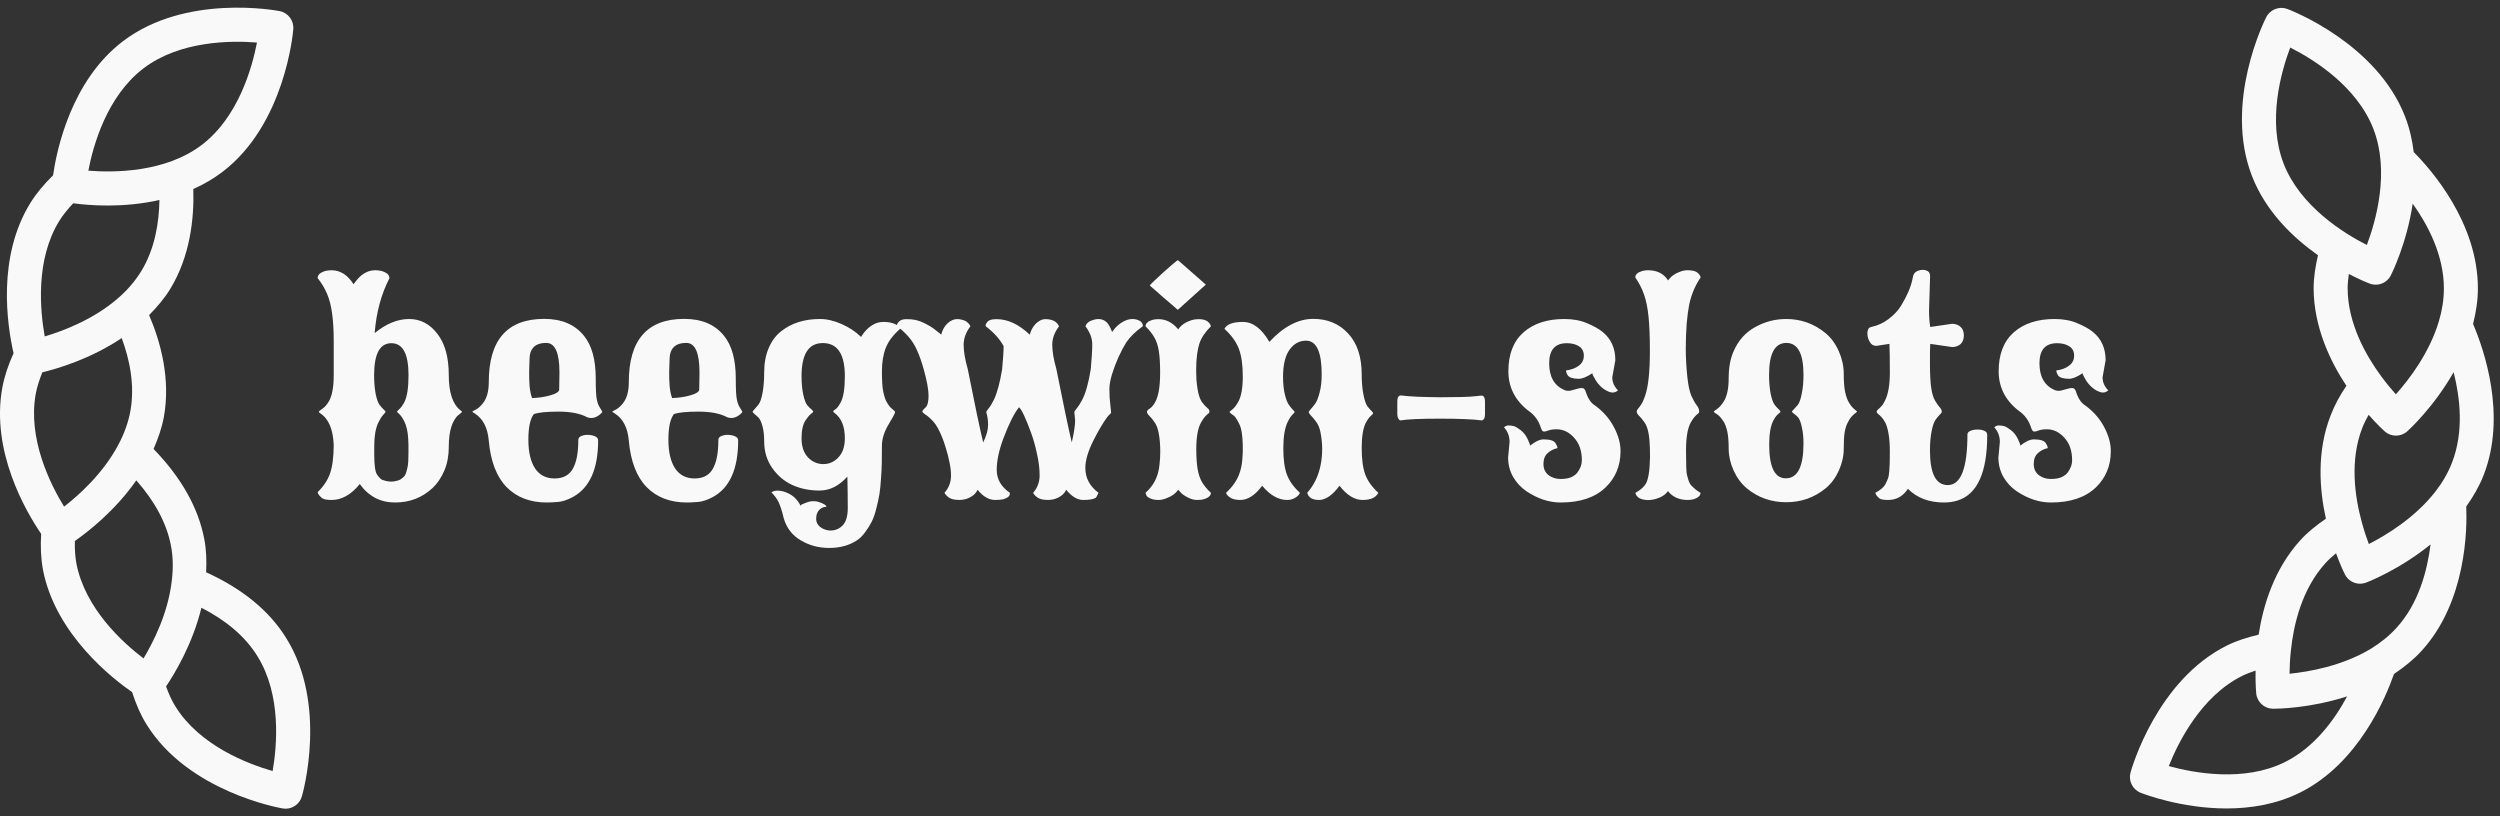 <svg width="147" height="48" viewBox="0 0 147 48" fill="none" xmlns="http://www.w3.org/2000/svg">
<rect x="0" y="0" width="147" height="48" fill="#333333" stroke="none"/>
<path d="M2.421 31.392C2.376 32.104 2.399 32.815 2.528 33.512C3.267 37.315 6.648 39.926 7.768 40.696C7.99 41.391 8.269 42.045 8.631 42.62C11.081 46.546 16.396 47.497 16.621 47.537C16.678 47.547 16.735 47.551 16.791 47.551C17.229 47.551 17.625 47.262 17.75 46.829C17.813 46.609 19.277 41.413 16.819 37.503C15.828 35.906 14.245 34.615 12.121 33.65C12.152 32.973 12.133 32.311 12.011 31.693C11.659 29.85 10.652 28.072 9.029 26.399C9.297 25.784 9.517 25.161 9.633 24.53C10.042 22.288 9.45 20.119 8.767 18.527C9.23 18.059 9.657 17.56 10.002 17.003C11.183 15.073 11.421 12.847 11.367 11.114C11.957 10.851 12.533 10.523 13.074 10.112C16.755 7.315 17.228 1.941 17.246 1.714C17.287 1.206 16.939 0.748 16.439 0.652C16.215 0.609 10.91 -0.374 7.231 2.423C4.162 4.755 3.325 8.869 3.121 10.307C2.598 10.822 2.135 11.367 1.779 11.946C-0.172 15.108 0.412 19.075 0.797 20.772C0.498 21.428 0.265 22.102 0.137 22.791C-0.548 26.525 1.509 30.053 2.421 31.392ZM2.103 23.154C2.182 22.728 2.323 22.307 2.491 21.891C3.343 21.687 5.31 21.117 7.156 19.879C7.616 21.118 7.944 22.646 7.666 24.172C7.545 24.835 7.307 25.5 6.956 26.154C6.071 27.829 4.649 29.106 3.768 29.79C2.963 28.48 1.618 25.801 2.103 23.154ZM15.124 38.563C16.556 40.842 16.291 43.839 16.031 45.338C14.569 44.918 11.755 43.846 10.326 41.557C10.096 41.193 9.919 40.789 9.764 40.362C10.256 39.634 11.319 37.888 11.843 35.736C13.321 36.494 14.426 37.439 15.124 38.563ZM10.097 34.176C9.879 36.058 9.014 37.76 8.44 38.715C7.219 37.789 5.008 35.788 4.493 33.138C4.412 32.704 4.393 32.258 4.402 31.809C5.121 31.31 6.744 30.065 8.015 28.245C9.113 29.492 9.801 30.774 10.05 32.075C10.177 32.721 10.193 33.424 10.097 34.176ZM8.442 4.016C10.586 2.387 13.595 2.381 15.11 2.501C14.822 3.995 14.008 6.891 11.865 8.52C9.72 10.15 6.709 10.156 5.195 10.035C5.479 8.544 6.288 5.653 8.442 4.016ZM3.482 12.995C3.705 12.634 3.991 12.288 4.306 11.953C4.739 12.012 5.458 12.086 6.342 12.086C7.232 12.086 8.288 12.003 9.375 11.76C9.354 13.087 9.108 14.636 8.3 15.954C7.932 16.548 7.468 17.085 6.916 17.555C5.483 18.794 3.697 19.465 2.63 19.782C2.358 18.269 2.075 15.274 3.482 12.995Z" fill="#F9F9F9"/>
<path d="M23.232 29.547C22.367 29.547 21.675 29.185 21.154 28.461C20.649 29.086 20.097 29.398 19.498 29.398C19.206 29.398 19.016 29.359 18.927 29.281C18.776 29.156 18.693 29.042 18.677 28.938C19.026 28.599 19.268 28.234 19.404 27.844C19.545 27.448 19.617 26.896 19.623 26.188C19.591 25.255 19.328 24.628 18.834 24.305C18.75 24.253 18.73 24.208 18.771 24.172C18.813 24.135 18.886 24.081 18.99 24.008C19.099 23.93 19.209 23.805 19.318 23.633C19.521 23.31 19.623 22.784 19.623 22.055V20.07C19.623 19.424 19.591 18.883 19.529 18.445C19.472 18.003 19.375 17.62 19.24 17.297C19.105 16.969 18.917 16.654 18.677 16.352C18.677 16.164 18.823 16.026 19.115 15.938C19.224 15.906 19.352 15.891 19.498 15.891C20.008 15.891 20.438 16.164 20.787 16.711C20.855 16.622 20.922 16.537 20.99 16.453C21.063 16.365 21.157 16.271 21.271 16.172C21.521 15.984 21.776 15.891 22.037 15.891C22.271 15.891 22.464 15.927 22.615 16C22.766 16.073 22.852 16.151 22.873 16.234L22.904 16.352C22.42 17.279 22.128 18.357 22.029 19.586C22.706 19.034 23.381 18.758 24.052 18.758C24.719 18.758 25.274 19.047 25.716 19.625C26.164 20.198 26.388 21.008 26.388 22.055C26.388 23.086 26.62 23.779 27.084 24.133C27.141 24.174 27.17 24.206 27.17 24.227C27.117 24.279 27.065 24.323 27.013 24.359C26.966 24.396 26.925 24.43 26.888 24.461C26.841 24.508 26.784 24.586 26.716 24.695C26.649 24.805 26.594 24.924 26.552 25.055C26.443 25.367 26.388 25.779 26.388 26.289C26.388 26.799 26.3 27.263 26.123 27.68C25.946 28.091 25.714 28.432 25.427 28.703C24.818 29.266 24.086 29.547 23.232 29.547ZM23.177 28.305C23.355 28.273 23.48 28.234 23.552 28.188C23.631 28.135 23.703 28.076 23.771 28.008C23.818 27.951 23.857 27.87 23.888 27.766C23.92 27.662 23.943 27.57 23.959 27.492C23.98 27.409 23.995 27.287 24.006 27.125C24.032 26.406 24.021 25.862 23.974 25.492C23.927 25.122 23.815 24.805 23.638 24.539C23.576 24.451 23.516 24.38 23.459 24.328C23.386 24.271 23.349 24.232 23.349 24.211C23.344 24.19 23.388 24.138 23.482 24.055C23.581 23.966 23.68 23.828 23.779 23.641C23.94 23.323 24.021 22.794 24.021 22.055C24.021 20.805 23.685 20.18 23.013 20.18C22.336 20.18 21.998 20.805 21.998 22.055C21.998 22.477 22.029 22.849 22.091 23.172C22.159 23.495 22.24 23.713 22.334 23.828C22.412 23.927 22.487 24.01 22.56 24.078C22.633 24.141 22.67 24.185 22.67 24.211C22.67 24.237 22.623 24.299 22.529 24.398C22.44 24.492 22.344 24.646 22.24 24.859C22.084 25.193 22.006 25.646 22.006 26.219V26.734C22.006 27.37 22.063 27.763 22.177 27.914C22.297 28.081 22.393 28.18 22.466 28.211C22.737 28.31 22.974 28.341 23.177 28.305ZM32.154 29.547C31.175 29.547 30.388 29.247 29.795 28.648C29.201 28.044 28.849 27.133 28.74 25.914C28.677 25.159 28.407 24.628 27.927 24.32L27.771 24.219C27.771 24.193 27.839 24.148 27.974 24.086C28.11 24.018 28.25 23.893 28.396 23.711C28.625 23.424 28.74 23.01 28.74 22.469C28.74 19.99 29.826 18.75 31.998 18.75C33.029 18.75 33.81 19.083 34.342 19.75C34.8 20.318 35.029 21.148 35.029 22.242C35.029 22.914 35.052 23.341 35.099 23.523C35.141 23.706 35.196 23.849 35.263 23.953C35.331 24.057 35.383 24.148 35.42 24.227C35.217 24.461 34.995 24.578 34.755 24.578C34.672 24.578 34.594 24.562 34.521 24.531C34.11 24.312 33.55 24.203 32.842 24.203C32.133 24.203 31.649 24.253 31.388 24.352C31.175 24.628 31.068 25.128 31.068 25.852C31.068 26.576 31.198 27.138 31.459 27.539C31.724 27.935 32.107 28.133 32.607 28.133C33.107 28.133 33.464 27.945 33.677 27.57C33.896 27.195 34.005 26.628 34.005 25.867C34.005 25.763 34.063 25.688 34.177 25.641C34.297 25.588 34.433 25.565 34.584 25.57C34.74 25.576 34.875 25.604 34.99 25.656C35.11 25.708 35.17 25.787 35.17 25.891C35.17 27.568 34.677 28.677 33.693 29.219C33.37 29.396 33.071 29.495 32.795 29.516C32.524 29.537 32.31 29.547 32.154 29.547ZM31.287 23.406C31.709 23.391 32.078 23.333 32.396 23.234C32.719 23.141 32.88 23.029 32.88 22.898L32.896 21.898C32.896 20.742 32.638 20.164 32.123 20.164C31.763 20.164 31.503 20.26 31.341 20.453C31.211 20.604 31.143 20.815 31.138 21.086C31.133 21.279 31.125 21.521 31.115 21.812C31.11 22.104 31.117 22.396 31.138 22.688C31.164 22.974 31.214 23.213 31.287 23.406ZM40.388 29.547C39.409 29.547 38.623 29.247 38.029 28.648C37.435 28.044 37.084 27.133 36.974 25.914C36.912 25.159 36.641 24.628 36.162 24.32L36.005 24.219C36.005 24.193 36.073 24.148 36.209 24.086C36.344 24.018 36.485 23.893 36.63 23.711C36.86 23.424 36.974 23.01 36.974 22.469C36.974 19.99 38.06 18.75 40.232 18.75C41.263 18.75 42.045 19.083 42.576 19.75C43.034 20.318 43.263 21.148 43.263 22.242C43.263 22.914 43.287 23.341 43.334 23.523C43.375 23.706 43.43 23.849 43.498 23.953C43.565 24.057 43.617 24.148 43.654 24.227C43.451 24.461 43.23 24.578 42.99 24.578C42.907 24.578 42.828 24.562 42.755 24.531C42.344 24.312 41.784 24.203 41.076 24.203C40.367 24.203 39.883 24.253 39.623 24.352C39.409 24.628 39.302 25.128 39.302 25.852C39.302 26.576 39.433 27.138 39.693 27.539C39.959 27.935 40.342 28.133 40.842 28.133C41.342 28.133 41.698 27.945 41.912 27.57C42.13 27.195 42.24 26.628 42.24 25.867C42.24 25.763 42.297 25.688 42.412 25.641C42.532 25.588 42.667 25.565 42.818 25.57C42.974 25.576 43.11 25.604 43.224 25.656C43.344 25.708 43.404 25.787 43.404 25.891C43.404 27.568 42.912 28.677 41.927 29.219C41.605 29.396 41.305 29.495 41.029 29.516C40.758 29.537 40.545 29.547 40.388 29.547ZM39.521 23.406C39.943 23.391 40.313 23.333 40.63 23.234C40.953 23.141 41.115 23.029 41.115 22.898L41.13 21.898C41.13 20.742 40.873 20.164 40.357 20.164C39.998 20.164 39.737 20.26 39.576 20.453C39.446 20.604 39.378 20.815 39.373 21.086C39.367 21.279 39.36 21.521 39.349 21.812C39.344 22.104 39.352 22.396 39.373 22.688C39.399 22.974 39.448 23.213 39.521 23.406ZM48.755 32.219C48.141 32.219 47.584 32.07 47.084 31.773C46.584 31.477 46.25 31.044 46.084 30.477C45.99 30.07 45.891 29.758 45.787 29.539C45.683 29.32 45.539 29.125 45.357 28.953C45.467 28.87 45.615 28.836 45.802 28.852C45.995 28.867 46.188 28.924 46.38 29.023C46.578 29.122 46.74 29.253 46.865 29.414C46.995 29.576 47.06 29.688 47.06 29.75C47.06 29.708 47.13 29.662 47.271 29.609C47.485 29.516 47.662 29.469 47.802 29.469C47.948 29.469 48.084 29.492 48.209 29.539C48.464 29.633 48.592 29.716 48.592 29.789C48.592 29.799 48.558 29.807 48.49 29.812C48.407 29.823 48.323 29.859 48.24 29.922C48.073 30.057 47.99 30.25 47.99 30.5C47.99 30.771 48.138 30.974 48.435 31.109C48.628 31.193 48.821 31.216 49.013 31.18C49.211 31.148 49.386 31.057 49.537 30.906C49.745 30.693 49.849 30.354 49.849 29.891L49.842 28.938L49.826 28.023C49.336 28.57 48.792 28.844 48.193 28.844C47.599 28.844 47.063 28.734 46.584 28.516C46.11 28.297 45.717 27.963 45.404 27.516C45.092 27.068 44.935 26.549 44.935 25.961C44.935 25.607 44.901 25.307 44.834 25.062C44.766 24.812 44.688 24.643 44.599 24.555C44.516 24.471 44.438 24.401 44.365 24.344C44.292 24.281 44.255 24.237 44.255 24.211C44.255 24.185 44.292 24.135 44.365 24.062C44.438 23.984 44.516 23.893 44.599 23.789C44.698 23.664 44.779 23.427 44.842 23.078C44.904 22.729 44.935 22.326 44.935 21.867C44.935 21.346 45.024 20.878 45.201 20.461C45.383 20.039 45.63 19.708 45.943 19.469C46.547 18.995 47.302 18.758 48.209 18.758C48.62 18.758 49.047 18.857 49.49 19.055C49.938 19.253 50.318 19.505 50.63 19.812C50.86 19.432 51.141 19.169 51.474 19.023C51.61 18.961 51.779 18.93 51.982 18.93C52.175 18.93 52.357 18.958 52.529 19.016C52.774 19.104 52.907 19.211 52.927 19.336C52.521 19.69 52.24 20.062 52.084 20.453C51.933 20.838 51.857 21.299 51.857 21.836C51.857 22.388 51.883 22.787 51.935 23.031C51.992 23.302 52.058 23.5 52.13 23.625C52.24 23.823 52.349 23.963 52.459 24.047C52.573 24.13 52.63 24.193 52.63 24.234C52.63 24.271 52.592 24.359 52.513 24.5L52.24 24.969C51.985 25.401 51.857 25.815 51.857 26.211L51.849 27.211C51.844 27.482 51.828 27.794 51.802 28.148C51.782 28.497 51.75 28.802 51.709 29.062C51.667 29.318 51.607 29.594 51.529 29.891C51.456 30.193 51.367 30.451 51.263 30.664C51.159 30.872 51.029 31.081 50.873 31.289C50.722 31.503 50.547 31.672 50.349 31.797C49.907 32.078 49.375 32.219 48.755 32.219ZM48.412 27.289C48.755 27.289 49.052 27.156 49.302 26.891C49.552 26.625 49.677 26.253 49.677 25.773C49.677 25.076 49.474 24.578 49.068 24.281C48.969 24.213 48.974 24.151 49.084 24.094C49.193 24.037 49.31 23.891 49.435 23.656C49.597 23.354 49.677 22.841 49.677 22.117C49.677 20.82 49.245 20.172 48.38 20.172C47.547 20.172 47.13 20.82 47.13 22.117C47.13 22.529 47.164 22.891 47.232 23.203C47.3 23.516 47.38 23.727 47.474 23.836C47.547 23.919 47.623 23.995 47.701 24.062C47.779 24.13 47.818 24.177 47.818 24.203C47.818 24.224 47.769 24.273 47.67 24.352C47.576 24.43 47.477 24.547 47.373 24.703C47.211 24.943 47.13 25.299 47.13 25.773C47.13 26.247 47.255 26.62 47.505 26.891C47.761 27.156 48.063 27.289 48.412 27.289ZM58.513 29.398C58.149 29.398 57.805 29.198 57.482 28.797C57.367 29.047 57.146 29.227 56.818 29.336C56.657 29.388 56.474 29.406 56.271 29.391C56.068 29.38 55.907 29.333 55.787 29.25C55.662 29.156 55.578 29.065 55.537 28.977C55.792 28.685 55.92 28.349 55.92 27.969C55.92 27.719 55.888 27.451 55.826 27.164C55.769 26.878 55.698 26.604 55.615 26.344C55.537 26.083 55.464 25.872 55.396 25.711C55.224 25.279 55.05 24.969 54.873 24.781C54.701 24.594 54.547 24.458 54.412 24.375C54.276 24.287 54.219 24.216 54.24 24.164C54.266 24.112 54.326 24.044 54.42 23.961C54.539 23.852 54.599 23.62 54.599 23.266C54.599 22.917 54.505 22.404 54.318 21.727C54.193 21.279 54.063 20.906 53.927 20.609C53.797 20.312 53.638 20.055 53.451 19.836C53.269 19.617 53.037 19.401 52.755 19.188C52.719 19.109 52.75 19.021 52.849 18.922C52.938 18.818 53.086 18.766 53.295 18.766C53.503 18.766 53.68 18.781 53.826 18.812C54.029 18.859 54.23 18.935 54.427 19.039C54.625 19.138 54.782 19.232 54.896 19.32C54.99 19.388 55.073 19.453 55.146 19.516C55.224 19.573 55.289 19.628 55.342 19.68C55.44 19.305 55.63 19.034 55.912 18.867C56.073 18.773 56.245 18.742 56.427 18.773C56.615 18.805 56.75 18.852 56.834 18.914C56.948 19.003 57.024 19.094 57.06 19.188C56.795 19.537 56.662 19.898 56.662 20.273C56.662 20.659 56.742 21.135 56.904 21.703C57.102 22.703 57.276 23.562 57.427 24.281C57.578 25 57.706 25.578 57.81 26.016C58.003 25.625 58.099 25.281 58.099 24.984C58.099 24.708 58.063 24.456 57.99 24.227C57.99 24.201 58.037 24.13 58.13 24.016C58.23 23.896 58.334 23.724 58.443 23.5C58.63 23.115 58.792 22.516 58.927 21.703C58.953 21.401 58.974 21.138 58.99 20.914C59.005 20.69 59.013 20.503 59.013 20.352C58.784 19.935 58.435 19.547 57.967 19.188C57.946 19.141 57.953 19.086 57.99 19.023C58.026 18.956 58.071 18.904 58.123 18.867C58.222 18.799 58.38 18.766 58.599 18.766C59.255 18.766 59.907 19.07 60.552 19.68C60.651 19.305 60.842 19.034 61.123 18.867C61.237 18.799 61.349 18.766 61.459 18.766C61.563 18.766 61.654 18.773 61.732 18.789C61.925 18.826 62.071 18.904 62.17 19.023C62.211 19.076 62.245 19.13 62.271 19.188C62.005 19.537 61.873 19.898 61.873 20.273C61.873 20.659 61.953 21.135 62.115 21.703C62.313 22.703 62.487 23.562 62.638 24.281C62.789 25 62.917 25.578 63.021 26.016C63.151 25.443 63.217 25.01 63.217 24.719L63.17 24.227C63.17 24.195 63.219 24.122 63.318 24.008C63.417 23.888 63.524 23.719 63.638 23.5C63.842 23.104 64.008 22.505 64.138 21.703C64.164 21.396 64.185 21.122 64.201 20.883C64.216 20.638 64.224 20.427 64.224 20.25C64.224 19.891 64.091 19.537 63.826 19.188C63.878 19.01 64.029 18.885 64.279 18.812C64.644 18.698 64.933 18.771 65.146 19.031C65.25 19.182 65.331 19.346 65.388 19.523C65.602 19.211 65.868 18.984 66.185 18.844C66.399 18.755 66.602 18.734 66.795 18.781C66.987 18.828 67.11 18.906 67.162 19.016C67.188 19.078 67.201 19.12 67.201 19.141L67.193 19.188C66.761 19.495 66.435 19.815 66.216 20.148C66.071 20.378 65.92 20.664 65.763 21.008C65.612 21.346 65.485 21.685 65.38 22.023C65.282 22.362 65.232 22.643 65.232 22.867C65.232 23.216 65.25 23.526 65.287 23.797L65.334 24.266C65.334 24.287 65.305 24.32 65.248 24.367C65.196 24.414 65.141 24.477 65.084 24.555C64.974 24.701 64.849 24.893 64.709 25.133C64.568 25.372 64.43 25.628 64.295 25.898C63.977 26.529 63.818 27.068 63.818 27.516C63.818 28.104 64.076 28.591 64.591 28.977C64.591 28.977 64.571 29.021 64.529 29.109C64.493 29.198 64.453 29.255 64.412 29.281C64.271 29.359 64.032 29.398 63.693 29.398C63.349 29.398 63.016 29.198 62.693 28.797C62.578 29.047 62.357 29.227 62.029 29.336C61.867 29.388 61.685 29.406 61.482 29.391C61.279 29.38 61.117 29.333 60.998 29.25C60.873 29.156 60.789 29.065 60.748 28.977C61.003 28.685 61.13 28.344 61.13 27.953C61.13 27.568 61.078 27.143 60.974 26.68C60.875 26.211 60.755 25.789 60.615 25.414C60.308 24.576 60.076 24.086 59.92 23.945C59.633 24.299 59.326 24.912 58.998 25.781C58.737 26.484 58.607 27.102 58.607 27.633C58.607 28.174 58.865 28.622 59.38 28.977C59.38 28.977 59.378 28.997 59.373 29.039C59.373 29.081 59.367 29.109 59.357 29.125C59.315 29.219 59.19 29.297 58.982 29.359C58.842 29.385 58.685 29.398 58.513 29.398ZM69.263 15.297L70.904 16.734L69.255 18.219L68.841 17.859C68.706 17.74 68.568 17.622 68.427 17.508C68.292 17.388 68.157 17.268 68.021 17.148L67.607 16.789C67.607 16.773 67.685 16.69 67.841 16.539C68.003 16.383 68.188 16.211 68.396 16.023C68.61 15.831 68.802 15.662 68.974 15.516C69.146 15.37 69.243 15.297 69.263 15.297ZM68.107 18.766C68.56 18.766 68.951 18.966 69.279 19.367C69.446 19.122 69.703 18.943 70.052 18.828C70.188 18.787 70.326 18.766 70.466 18.766C70.722 18.766 70.907 18.815 71.021 18.914C71.125 19.003 71.185 19.094 71.201 19.188C70.868 19.516 70.644 19.849 70.529 20.188C70.477 20.338 70.43 20.555 70.388 20.836C70.352 21.112 70.334 21.419 70.334 21.758C70.334 21.94 70.339 22.128 70.349 22.32C70.365 22.513 70.388 22.706 70.42 22.898C70.477 23.232 70.56 23.477 70.67 23.633C70.779 23.784 70.88 23.896 70.974 23.969C71.068 24.037 71.115 24.117 71.115 24.211C71.115 24.253 71.089 24.292 71.037 24.328C70.985 24.365 70.92 24.427 70.841 24.516C70.769 24.599 70.693 24.711 70.615 24.852C70.433 25.185 70.341 25.703 70.341 26.406C70.341 26.875 70.368 27.266 70.42 27.578C70.472 27.885 70.56 28.146 70.685 28.359C70.815 28.573 70.987 28.779 71.201 28.977C71.201 29.138 71.068 29.263 70.802 29.352C70.703 29.383 70.565 29.398 70.388 29.398C70.211 29.398 70.024 29.346 69.826 29.242C69.633 29.143 69.495 29.044 69.412 28.945L69.279 28.797C69.118 29.031 68.86 29.208 68.505 29.328C68.375 29.375 68.24 29.398 68.099 29.398C67.927 29.398 67.771 29.367 67.63 29.305C67.495 29.247 67.414 29.172 67.388 29.078L67.357 28.977C67.68 28.685 67.904 28.359 68.029 28C68.102 27.802 68.151 27.578 68.177 27.328C68.209 27.073 68.224 26.818 68.224 26.562C68.224 26.365 68.216 26.174 68.201 25.992C68.185 25.805 68.164 25.641 68.138 25.5C68.086 25.208 68.003 24.984 67.888 24.828C67.779 24.667 67.677 24.542 67.584 24.453C67.49 24.365 67.443 24.284 67.443 24.211C67.443 24.154 67.5 24.088 67.615 24.016C67.735 23.938 67.844 23.802 67.943 23.609C68.125 23.26 68.216 22.693 68.216 21.906C68.216 21.375 68.19 20.951 68.138 20.633C68.086 20.315 67.998 20.049 67.873 19.836C67.748 19.617 67.576 19.401 67.357 19.188C67.357 19.021 67.49 18.896 67.755 18.812C67.86 18.781 67.977 18.766 68.107 18.766ZM72.935 29.398C72.727 29.398 72.555 29.367 72.42 29.305C72.243 29.216 72.133 29.107 72.091 28.977C72.451 28.648 72.706 28.289 72.857 27.898C72.956 27.643 73.019 27.362 73.045 27.055C73.076 26.742 73.086 26.445 73.076 26.164C73.065 25.878 73.047 25.646 73.021 25.469C72.985 25.224 72.927 25.031 72.849 24.891C72.776 24.745 72.711 24.633 72.654 24.555C72.586 24.466 72.532 24.414 72.49 24.398C72.453 24.383 72.388 24.328 72.295 24.234C72.295 24.213 72.349 24.162 72.459 24.078C72.568 23.995 72.683 23.849 72.802 23.641C72.985 23.318 73.076 22.815 73.076 22.133C73.076 21.451 72.998 20.906 72.841 20.5C72.685 20.094 72.404 19.706 71.998 19.336C72.128 19.065 72.49 18.93 73.084 18.93C73.667 18.93 74.185 19.32 74.638 20.102C75.477 19.201 76.336 18.75 77.216 18.75C78.06 18.75 78.745 19.037 79.271 19.609C79.802 20.177 80.068 20.979 80.068 22.016C80.068 22.463 80.102 22.859 80.17 23.203C80.237 23.542 80.315 23.771 80.404 23.891C80.482 23.99 80.558 24.076 80.63 24.148C80.703 24.221 80.74 24.271 80.74 24.297C80.74 24.323 80.693 24.378 80.599 24.461C80.505 24.539 80.407 24.677 80.302 24.875C80.146 25.193 80.068 25.682 80.068 26.344C80.068 27.005 80.138 27.526 80.279 27.906C80.42 28.281 80.675 28.638 81.045 28.977C80.904 29.258 80.597 29.398 80.123 29.398C79.649 29.398 79.196 29.12 78.763 28.562C78.347 29.12 77.946 29.398 77.56 29.398C77.17 29.398 76.938 29.258 76.865 28.977C77.266 28.523 77.529 27.977 77.654 27.336C77.779 26.695 77.774 26.047 77.638 25.391C77.591 25.162 77.513 24.971 77.404 24.82C77.295 24.664 77.19 24.539 77.091 24.445C76.998 24.346 76.951 24.271 76.951 24.219C76.951 24.203 76.993 24.148 77.076 24.055C77.164 23.956 77.25 23.849 77.334 23.734C77.427 23.609 77.513 23.393 77.591 23.086C77.675 22.779 77.716 22.422 77.716 22.016C77.716 20.693 77.409 20.031 76.795 20.031C76.404 20.031 76.081 20.208 75.826 20.562C75.571 20.917 75.443 21.448 75.443 22.156C75.443 22.562 75.48 22.912 75.552 23.203C75.625 23.495 75.703 23.695 75.787 23.805C75.86 23.909 75.933 24 76.005 24.078C76.084 24.151 76.123 24.201 76.123 24.227C76.123 24.247 76.073 24.307 75.974 24.406C75.88 24.505 75.787 24.656 75.693 24.859C75.537 25.208 75.459 25.708 75.459 26.359C75.459 27.016 75.529 27.531 75.67 27.906C75.81 28.281 76.065 28.638 76.435 28.977C76.399 29.081 76.308 29.177 76.162 29.266C76.021 29.354 75.862 29.398 75.685 29.398C75.17 29.398 74.68 29.12 74.216 28.562C73.8 29.12 73.373 29.398 72.935 29.398ZM82.357 24.719C82.31 24.719 82.266 24.685 82.224 24.617C82.183 24.544 82.162 24.458 82.162 24.359V23.609C82.162 23.412 82.209 23.297 82.302 23.266L82.357 23.25C82.586 23.281 82.914 23.307 83.341 23.328C83.769 23.344 84.216 23.354 84.685 23.359C85.154 23.359 85.578 23.354 85.959 23.344C86.344 23.333 86.61 23.318 86.755 23.297C87.005 23.266 87.146 23.255 87.177 23.266C87.271 23.312 87.318 23.427 87.318 23.609V24.359C87.318 24.578 87.253 24.698 87.123 24.719C86.612 24.651 85.792 24.617 84.662 24.617C83.532 24.617 82.763 24.651 82.357 24.719ZM91.771 29.547C91.078 29.547 90.401 29.323 89.74 28.875C89.433 28.667 89.177 28.391 88.974 28.047C88.776 27.698 88.677 27.318 88.677 26.906L88.763 25.984C88.763 25.651 88.654 25.365 88.435 25.125C88.519 25.052 88.607 25.016 88.701 25.016C88.789 25.016 88.894 25.029 89.013 25.055C89.118 25.086 89.253 25.167 89.42 25.297C89.591 25.427 89.73 25.607 89.834 25.836C89.922 26.023 89.966 26.146 89.966 26.203C90.274 25.958 90.539 25.836 90.763 25.836C91.144 25.836 91.378 25.912 91.466 26.062C91.539 26.177 91.576 26.266 91.576 26.328V26.352C91.352 26.398 91.159 26.497 90.998 26.648C90.836 26.794 90.755 27.005 90.755 27.281C90.755 27.562 90.855 27.781 91.052 27.938C91.255 28.088 91.49 28.164 91.755 28.164C92.021 28.164 92.235 28.128 92.396 28.055C92.563 27.977 92.688 27.878 92.771 27.758C92.933 27.529 93.013 27.299 93.013 27.07C93.013 26.513 92.862 26.07 92.56 25.742C92.263 25.409 91.92 25.242 91.529 25.242C91.326 25.242 91.164 25.266 91.045 25.312C90.93 25.359 90.839 25.38 90.771 25.375C90.703 25.37 90.646 25.292 90.599 25.141C90.485 24.781 90.289 24.487 90.013 24.258C89.133 23.633 88.693 22.823 88.693 21.828C88.693 20.833 88.987 20.073 89.576 19.547C90.17 19.021 90.972 18.758 91.982 18.758C92.493 18.758 92.94 18.841 93.326 19.008C93.711 19.169 94.013 19.338 94.232 19.516C94.732 19.922 94.982 20.477 94.982 21.18L94.802 22.188C94.802 22.474 94.914 22.729 95.138 22.953C95.008 23.073 94.857 23.109 94.685 23.062C94.513 23.01 94.347 22.917 94.185 22.781C94.029 22.641 93.907 22.495 93.818 22.344C93.693 22.141 93.63 22.008 93.63 21.945C93.302 22.164 93.037 22.273 92.834 22.273C92.49 22.273 92.271 22.203 92.177 22.062C92.115 21.958 92.084 21.865 92.084 21.781C92.38 21.745 92.628 21.654 92.826 21.508C93.029 21.362 93.13 21.164 93.13 20.914C93.13 20.664 93.034 20.479 92.841 20.359C92.654 20.24 92.417 20.18 92.13 20.18C91.438 20.18 91.091 20.573 91.091 21.359C91.091 22.146 91.386 22.669 91.974 22.93C92.094 22.982 92.219 22.995 92.349 22.969C92.48 22.938 92.605 22.904 92.724 22.867C92.849 22.826 92.956 22.81 93.045 22.82C93.138 22.831 93.203 22.901 93.24 23.031C93.37 23.432 93.55 23.701 93.779 23.836C94.269 24.195 94.641 24.62 94.896 25.109C95.157 25.599 95.287 26.068 95.287 26.516C95.287 26.969 95.211 27.37 95.06 27.719C94.914 28.068 94.698 28.38 94.412 28.656C93.797 29.25 92.917 29.547 91.771 29.547ZM99.24 29.398C98.735 29.398 98.347 29.224 98.076 28.875C97.925 29.094 97.677 29.25 97.334 29.344C97.12 29.401 96.92 29.417 96.732 29.391C96.55 29.365 96.417 29.318 96.334 29.25C96.235 29.167 96.177 29.076 96.162 28.977C96.532 28.773 96.761 28.542 96.849 28.281C96.927 28.047 96.977 27.753 96.998 27.398C97.024 27.039 97.029 26.685 97.013 26.336C97.003 25.982 96.977 25.698 96.935 25.484C96.883 25.193 96.8 24.971 96.685 24.82C96.576 24.664 96.474 24.542 96.38 24.453C96.287 24.365 96.24 24.279 96.24 24.195C96.24 24.143 96.266 24.088 96.318 24.031C96.37 23.974 96.435 23.885 96.513 23.766C96.591 23.646 96.667 23.474 96.74 23.25C96.922 22.719 97.013 21.846 97.013 20.633C97.013 19.82 96.987 19.154 96.935 18.633C96.883 18.112 96.795 17.674 96.67 17.32C96.545 16.961 96.373 16.625 96.154 16.312C96.154 16.146 96.287 16.021 96.552 15.938C96.657 15.906 96.774 15.891 96.904 15.891C97.44 15.891 97.834 16.091 98.084 16.492C98.25 16.247 98.505 16.068 98.849 15.953C99.016 15.896 99.196 15.878 99.388 15.898C99.586 15.914 99.73 15.961 99.818 16.039C99.922 16.128 99.982 16.219 99.998 16.312C99.675 16.787 99.451 17.318 99.326 17.906C99.269 18.188 99.219 18.562 99.177 19.031C99.141 19.495 99.123 20 99.123 20.547C99.128 21.094 99.159 21.635 99.216 22.172C99.269 22.667 99.349 23.039 99.459 23.289C99.573 23.534 99.677 23.716 99.771 23.836C99.865 23.956 99.912 24.076 99.912 24.195C99.912 24.247 99.886 24.292 99.834 24.328C99.782 24.365 99.716 24.427 99.638 24.516C99.565 24.599 99.49 24.711 99.412 24.852C99.23 25.185 99.138 25.732 99.138 26.492C99.138 27.336 99.157 27.812 99.193 27.922C99.224 28.042 99.258 28.162 99.295 28.281C99.336 28.396 99.388 28.484 99.451 28.547C99.623 28.729 99.802 28.872 99.99 28.977C99.99 29.138 99.86 29.263 99.599 29.352C99.5 29.383 99.38 29.398 99.24 29.398ZM105.029 29.531C104.144 29.531 103.37 29.258 102.709 28.711C102.391 28.445 102.133 28.096 101.935 27.664C101.743 27.232 101.646 26.802 101.646 26.375C101.646 25.943 101.618 25.602 101.56 25.352C101.503 25.102 101.43 24.912 101.341 24.781C101.201 24.568 101.071 24.424 100.951 24.352C100.831 24.279 100.771 24.232 100.771 24.211C100.771 24.19 100.836 24.135 100.966 24.047C101.097 23.953 101.219 23.818 101.334 23.641C101.542 23.333 101.646 22.867 101.646 22.242C101.646 21.617 101.743 21.088 101.935 20.656C102.211 20.021 102.633 19.547 103.201 19.234C103.769 18.917 104.378 18.758 105.029 18.758C105.904 18.758 106.677 19.037 107.349 19.594C107.672 19.865 107.93 20.219 108.123 20.656C108.315 21.094 108.412 21.534 108.412 21.977C108.412 22.419 108.438 22.771 108.49 23.031C108.547 23.292 108.615 23.49 108.693 23.625C108.797 23.812 108.907 23.953 109.021 24.047C109.136 24.135 109.193 24.193 109.193 24.219L109.06 24.32C108.961 24.404 108.888 24.474 108.841 24.531C108.774 24.615 108.709 24.721 108.646 24.852C108.568 24.992 108.508 25.18 108.466 25.414C108.43 25.648 108.412 25.974 108.412 26.391C108.412 26.812 108.315 27.24 108.123 27.672C107.93 28.099 107.672 28.445 107.349 28.711C106.683 29.258 105.909 29.531 105.029 29.531ZM105.006 28.125C105.698 28.125 106.045 27.44 106.045 26.07C106.045 25.711 106.013 25.398 105.951 25.133C105.894 24.862 105.828 24.677 105.756 24.578C105.688 24.49 105.612 24.417 105.529 24.359C105.446 24.302 105.391 24.255 105.365 24.219C105.365 24.188 105.401 24.138 105.474 24.07C105.547 23.997 105.625 23.912 105.709 23.812C105.802 23.693 105.881 23.471 105.943 23.148C106.011 22.826 106.045 22.456 106.045 22.039C106.045 20.789 105.709 20.164 105.037 20.164C104.36 20.164 104.021 20.789 104.021 22.039C104.021 22.461 104.052 22.833 104.115 23.156C104.183 23.474 104.263 23.693 104.357 23.812C104.435 23.912 104.511 23.995 104.584 24.062C104.657 24.13 104.693 24.177 104.693 24.203C104.693 24.229 104.646 24.279 104.552 24.352C104.459 24.424 104.365 24.552 104.271 24.734C104.11 25.037 104.029 25.508 104.029 26.148C104.029 27.466 104.354 28.125 105.006 28.125ZM114.302 29.547C113.427 29.547 112.722 29.279 112.185 28.742C111.899 29.18 111.511 29.398 111.021 29.398C110.756 29.398 110.581 29.365 110.498 29.297C110.362 29.177 110.287 29.07 110.271 28.977C110.568 28.815 110.761 28.654 110.849 28.492C110.927 28.341 110.982 28.221 111.013 28.133C111.05 28.039 111.076 27.891 111.091 27.688C111.102 27.552 111.11 27.393 111.115 27.211C111.12 27.023 111.123 26.818 111.123 26.594C111.123 26.141 111.097 25.773 111.045 25.492C110.993 25.206 110.93 24.992 110.857 24.852C110.784 24.716 110.706 24.604 110.623 24.516C110.555 24.443 110.493 24.385 110.435 24.344C110.378 24.297 110.349 24.253 110.349 24.211C110.349 24.169 110.375 24.125 110.427 24.078C110.479 24.037 110.545 23.974 110.623 23.891C110.701 23.807 110.776 23.688 110.849 23.531C111.032 23.156 111.123 22.612 111.123 21.898C111.123 21.174 111.115 20.615 111.099 20.219L110.334 20.336C110.162 20.336 110.034 20.263 109.951 20.117C109.852 19.966 109.802 19.789 109.802 19.586C109.808 19.378 109.881 19.258 110.021 19.227C110.401 19.148 110.748 18.99 111.06 18.75C111.373 18.51 111.615 18.25 111.787 17.969C112.136 17.391 112.354 16.885 112.443 16.453L112.506 16.18C112.558 16.044 112.662 15.953 112.818 15.906C112.979 15.854 113.131 15.854 113.271 15.906C113.417 15.953 113.49 16.062 113.49 16.234L113.427 18.273C113.427 18.612 113.451 18.93 113.498 19.227L114.779 19.039C114.982 19.039 115.149 19.099 115.279 19.219C115.409 19.333 115.474 19.5 115.474 19.719C115.474 19.943 115.409 20.115 115.279 20.234C115.149 20.349 114.982 20.406 114.779 20.406L113.498 20.219C113.493 20.349 113.487 20.518 113.482 20.727C113.482 20.93 113.482 21.169 113.482 21.445C113.482 21.997 113.506 22.445 113.552 22.789C113.599 23.117 113.672 23.367 113.771 23.539C113.87 23.711 113.961 23.844 114.045 23.938C114.133 24.031 114.177 24.122 114.177 24.211C114.177 24.253 114.138 24.31 114.06 24.383C113.987 24.456 113.912 24.544 113.834 24.648C113.735 24.768 113.651 24.995 113.584 25.328C113.516 25.662 113.482 26.049 113.482 26.492C113.482 27.846 113.831 28.523 114.529 28.523C115.3 28.523 115.685 27.531 115.685 25.547C115.685 25.453 115.743 25.383 115.857 25.336C115.977 25.284 116.112 25.258 116.263 25.258C116.42 25.253 116.555 25.276 116.67 25.328C116.789 25.375 116.849 25.456 116.849 25.57C116.849 27.779 116.269 29.065 115.107 29.43C114.857 29.508 114.589 29.547 114.302 29.547ZM120.599 29.547C119.907 29.547 119.229 29.323 118.568 28.875C118.261 28.667 118.006 28.391 117.802 28.047C117.604 27.698 117.506 27.318 117.506 26.906L117.591 25.984C117.591 25.651 117.482 25.365 117.263 25.125C117.347 25.052 117.435 25.016 117.529 25.016C117.618 25.016 117.722 25.029 117.841 25.055C117.946 25.086 118.081 25.167 118.248 25.297C118.42 25.427 118.558 25.607 118.662 25.836C118.75 26.023 118.795 26.146 118.795 26.203C119.102 25.958 119.368 25.836 119.591 25.836C119.972 25.836 120.206 25.912 120.295 26.062C120.368 26.177 120.404 26.266 120.404 26.328V26.352C120.18 26.398 119.987 26.497 119.826 26.648C119.664 26.794 119.584 27.005 119.584 27.281C119.584 27.562 119.683 27.781 119.881 27.938C120.084 28.088 120.318 28.164 120.584 28.164C120.849 28.164 121.063 28.128 121.224 28.055C121.391 27.977 121.516 27.878 121.599 27.758C121.761 27.529 121.841 27.299 121.841 27.07C121.841 26.513 121.69 26.07 121.388 25.742C121.091 25.409 120.748 25.242 120.357 25.242C120.154 25.242 119.993 25.266 119.873 25.312C119.758 25.359 119.667 25.38 119.599 25.375C119.532 25.37 119.474 25.292 119.427 25.141C119.313 24.781 119.118 24.487 118.841 24.258C117.961 23.633 117.521 22.823 117.521 21.828C117.521 20.833 117.815 20.073 118.404 19.547C118.998 19.021 119.8 18.758 120.81 18.758C121.321 18.758 121.769 18.841 122.154 19.008C122.539 19.169 122.841 19.338 123.06 19.516C123.56 19.922 123.81 20.477 123.81 21.18L123.631 22.188C123.631 22.474 123.743 22.729 123.966 22.953C123.836 23.073 123.685 23.109 123.513 23.062C123.341 23.01 123.175 22.917 123.013 22.781C122.857 22.641 122.735 22.495 122.646 22.344C122.521 22.141 122.459 22.008 122.459 21.945C122.131 22.164 121.865 22.273 121.662 22.273C121.318 22.273 121.099 22.203 121.006 22.062C120.943 21.958 120.912 21.865 120.912 21.781C121.209 21.745 121.456 21.654 121.654 21.508C121.857 21.362 121.959 21.164 121.959 20.914C121.959 20.664 121.862 20.479 121.67 20.359C121.482 20.24 121.245 20.18 120.959 20.18C120.266 20.18 119.92 20.573 119.92 21.359C119.92 22.146 120.214 22.669 120.802 22.93C120.922 22.982 121.047 22.995 121.177 22.969C121.308 22.938 121.433 22.904 121.552 22.867C121.677 22.826 121.784 22.81 121.873 22.82C121.966 22.831 122.032 22.901 122.068 23.031C122.198 23.432 122.378 23.701 122.607 23.836C123.097 24.195 123.469 24.62 123.724 25.109C123.985 25.599 124.115 26.068 124.115 26.516C124.115 26.969 124.039 27.37 123.888 27.719C123.743 28.068 123.526 28.38 123.24 28.656C122.625 29.25 121.745 29.547 120.599 29.547Z" fill="#F9F9F9"/>
<path d="M141.926 8.942C141.841 8.247 141.687 7.545 141.419 6.855C139.745 2.545 134.711 0.608 134.498 0.528C134.022 0.348 133.485 0.556 133.254 1.011C133.151 1.215 130.742 6.041 132.416 10.351C133.23 12.446 134.836 13.976 136.298 15.008C136.145 15.664 136.041 16.319 136.041 16.96C136.051 19.228 137.016 21.246 137.969 22.687C137.579 23.253 137.271 23.829 137.039 24.433C136.209 26.563 136.387 28.809 136.763 30.5C136.201 30.885 135.682 31.298 135.262 31.762C133.719 33.454 133.071 35.609 132.808 37.319C132.154 37.473 131.525 37.669 130.956 37.95C126.813 40.005 125.337 45.2 125.276 45.42C125.14 45.912 125.396 46.427 125.871 46.615C126.011 46.671 128.237 47.537 130.922 47.537C132.316 47.537 133.833 47.303 135.245 46.601C138.685 44.891 140.297 40.983 140.766 39.63C141.374 39.222 141.929 38.774 142.388 38.271C145.027 35.386 145.073 31.097 145.015 29.784C145.434 29.192 145.791 28.574 146.042 27.927C147.405 24.417 146.058 20.549 145.416 19.05C145.591 18.354 145.7 17.653 145.7 16.956C145.7 13.086 142.945 9.965 141.926 8.942ZM144.178 27.203C143.947 27.798 143.63 28.351 143.209 28.894C142.012 30.441 140.308 31.469 139.287 31.989C139.153 31.633 139.001 31.184 138.865 30.671C138.468 29.219 138.152 27.085 138.904 25.155C139.004 24.895 139.136 24.642 139.275 24.391C139.802 24.989 140.193 25.342 140.217 25.363C140.406 25.531 140.644 25.615 140.882 25.615C141.121 25.615 141.361 25.53 141.55 25.359C141.634 25.284 143.105 23.942 144.273 21.886C144.663 23.416 144.88 25.396 144.178 27.203ZM134.28 9.626C133.305 7.115 134.129 4.219 134.665 2.796C136.019 3.48 138.575 5.055 139.555 7.578C140.529 10.088 139.707 12.982 139.171 14.405C137.815 13.717 135.255 12.135 134.28 9.626ZM139.337 16.676C139.452 16.719 139.571 16.74 139.689 16.74C140.056 16.74 140.406 16.537 140.581 16.193C140.643 16.071 141.522 14.297 141.867 11.974C142.763 13.229 143.7 15.006 143.7 16.955C143.7 17.588 143.603 18.232 143.411 18.873C142.857 20.754 141.64 22.331 140.877 23.185C140.622 22.902 140.318 22.539 140.006 22.113C139.114 20.901 138.049 19.022 138.041 16.956C138.041 16.68 138.073 16.396 138.111 16.112C138.793 16.466 139.274 16.652 139.337 16.676ZM134.355 44.809C131.949 46.006 128.992 45.451 127.524 45.046C128.087 43.631 129.432 40.937 131.843 39.741C132.093 39.618 132.358 39.521 132.628 39.43C132.613 40.225 132.662 40.744 132.666 40.776C132.718 41.283 133.143 41.67 133.652 41.674H133.677C133.936 41.674 135.854 41.646 138.011 40.946C137.275 42.319 136.097 43.943 134.355 44.809ZM140.912 36.92C140.49 37.383 139.994 37.786 139.405 38.148C137.726 39.16 135.765 39.501 134.625 39.616C134.628 39.236 134.648 38.764 134.706 38.238C134.862 36.744 135.342 34.642 136.744 33.104C136.925 32.903 137.139 32.716 137.359 32.533C137.632 33.282 137.867 33.75 137.881 33.778C138.056 34.122 138.406 34.323 138.772 34.323C138.89 34.323 139.01 34.302 139.126 34.258C139.231 34.218 141.085 33.5 142.917 32.011C142.726 33.548 142.216 35.495 140.912 36.92Z" fill="#F9F9F9"/>
</svg>
